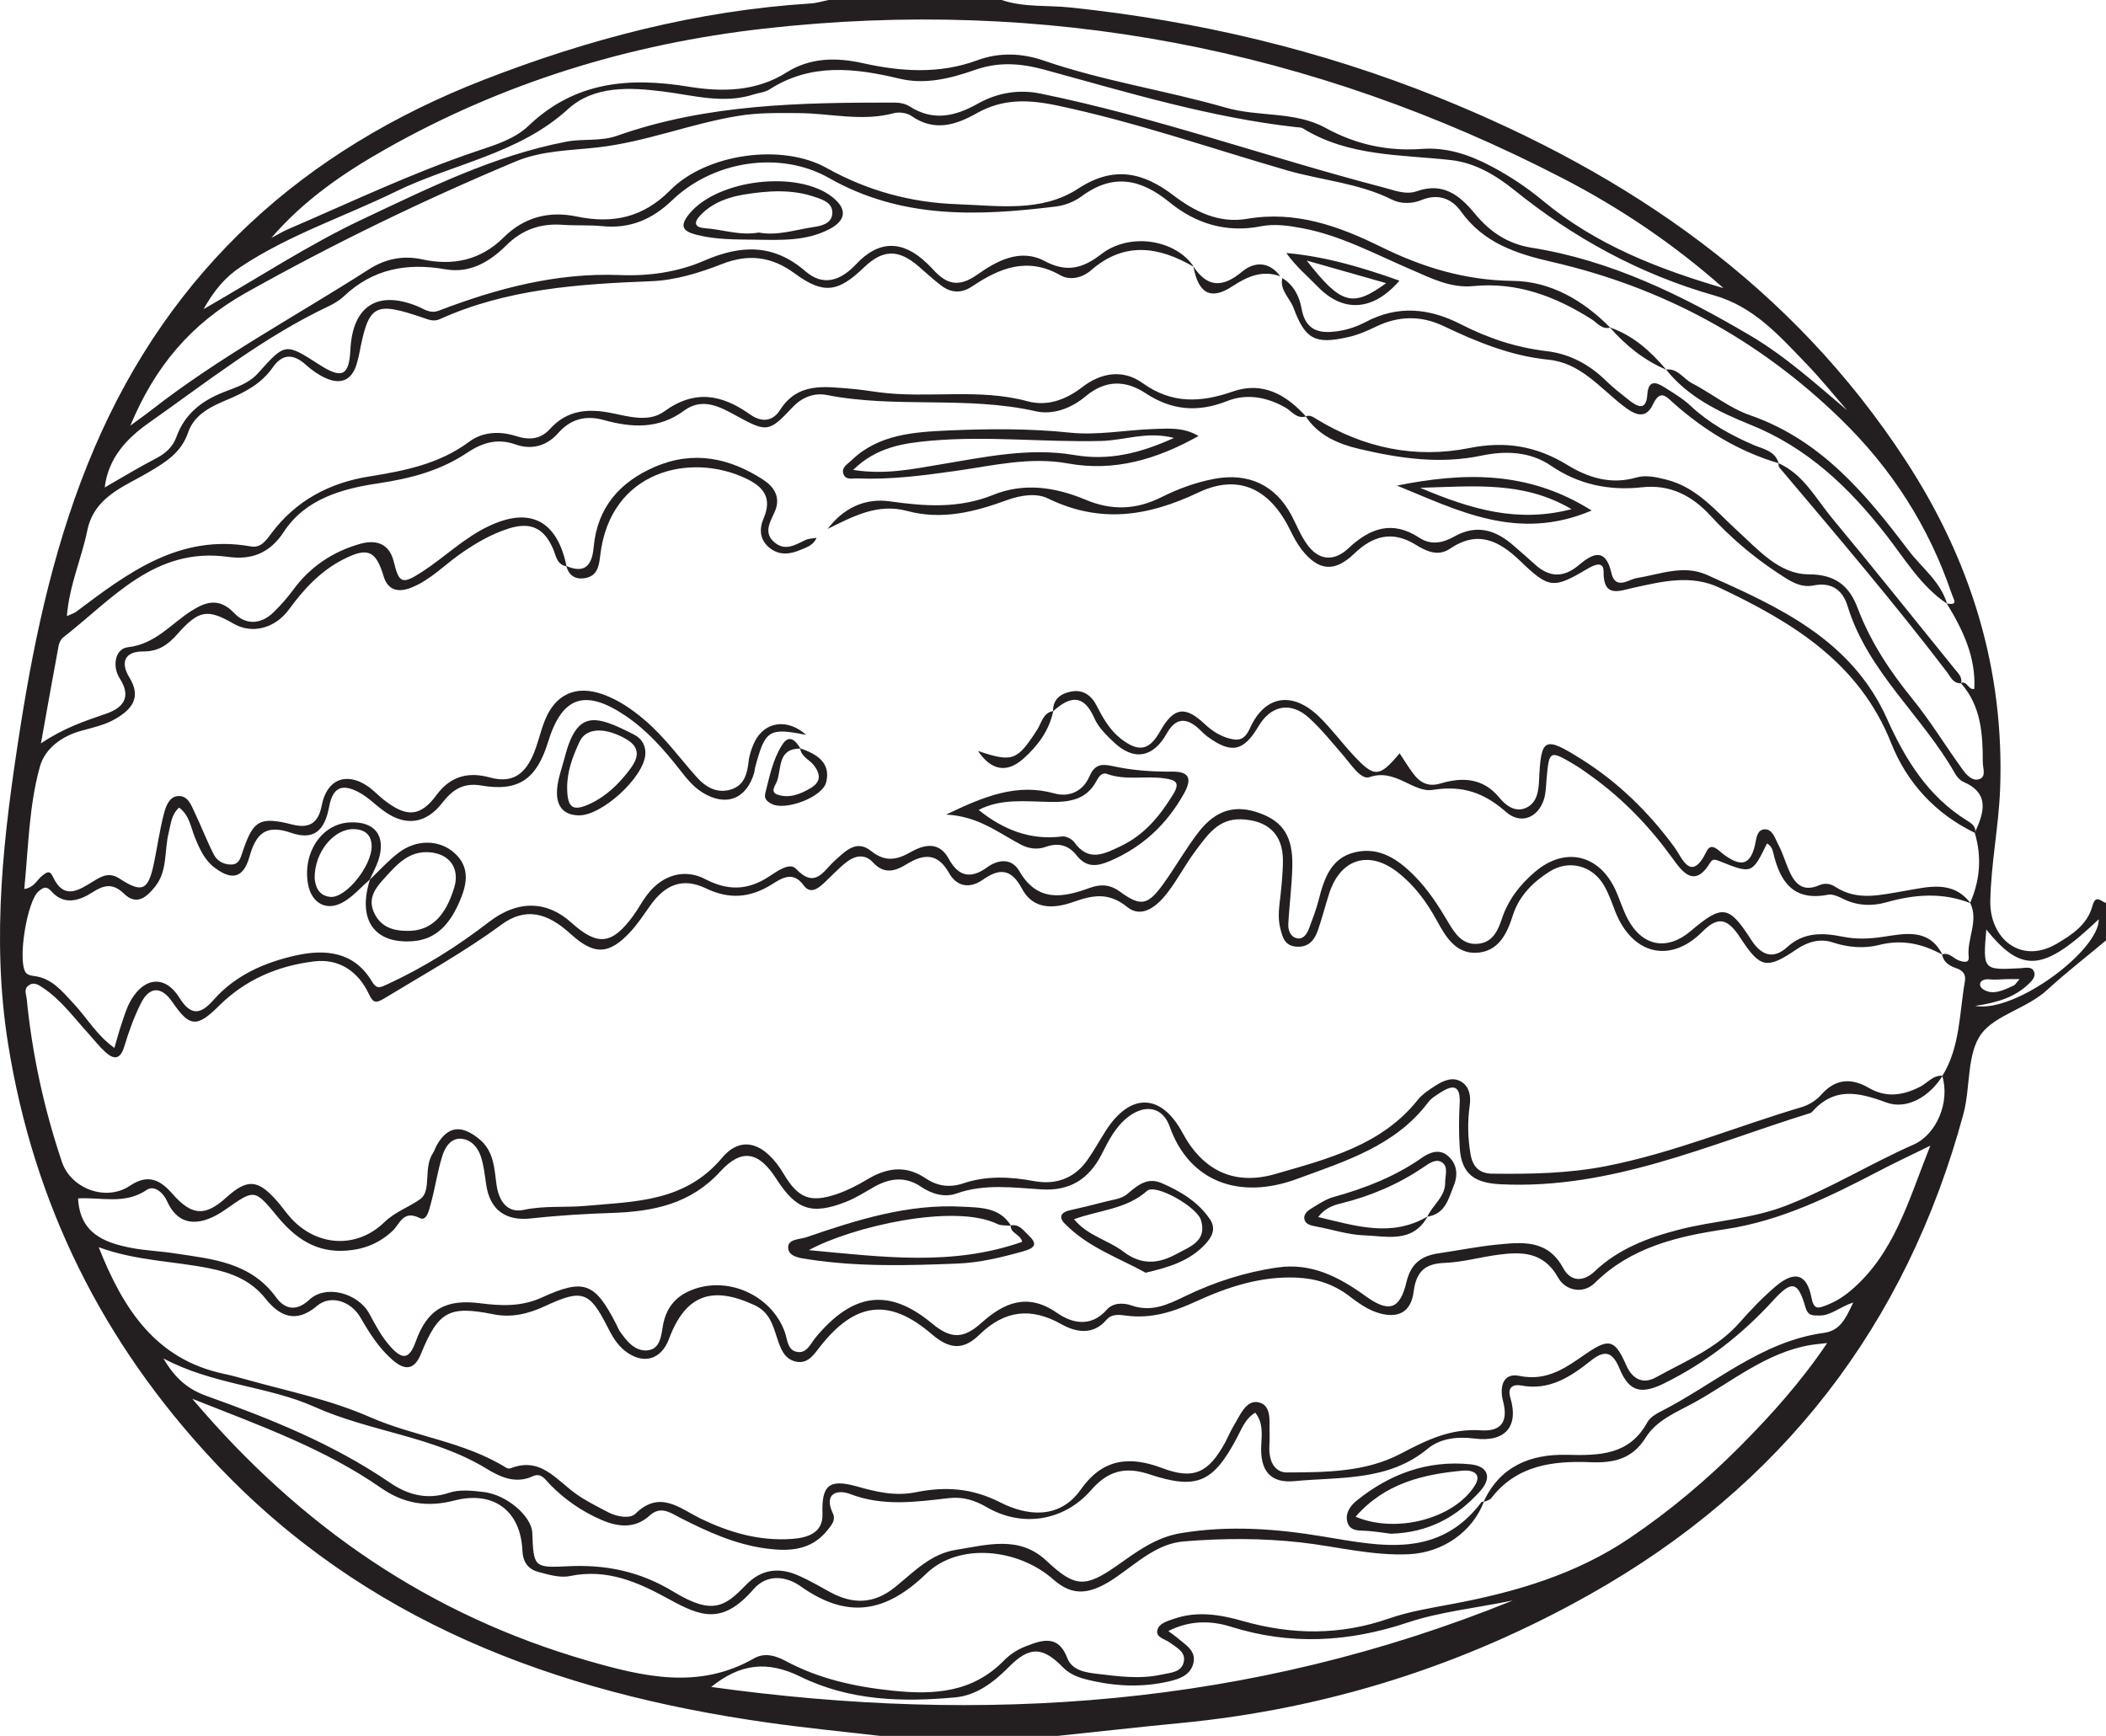 <?xml version="1.0" encoding="UTF-8"?>
<svg xmlns="http://www.w3.org/2000/svg" xmlns:xlink="http://www.w3.org/1999/xlink" width="314.588pt" height="259.327pt" viewBox="0 0 314.588 259.327" version="1.1">
<g id="surface1">
<path style=" stroke:none;fill-rule:evenodd;fill:rgb(13.73%,12.16%,12.549%);fill-opacity:1;" d="M 301.676 146.27 C 300.887 146.27 300.441 146.262 299.992 146.27 C 299.074 146.277 298.141 146.41 297.23 146.309 C 295.738 146.145 295.363 147.207 296.25 147.797 C 297.695 148.77 299.371 147.887 300.848 147.211 C 301.043 147.121 301.148 146.871 301.676 146.27 M 296.707 138.863 C 296.195 144.941 296.195 144.941 301.855 144.641 C 302.531 144.598 303.434 144.371 303.781 145.039 C 304.203 145.879 303.543 146.52 302.914 147.105 C 300.969 148.898 298.582 149.762 295.039 150.277 C 301.09 151.375 313.617 141.918 313.504 137.332 C 305.297 145.152 302.043 145.512 296.707 138.863 M 225.969 239.105 C 220.121 240.289 215.027 240.809 210.289 242.391 C 201.434 245.34 192.781 245.828 183.805 243.004 C 180.996 242.117 177.727 242.016 174.52 243.672 C 175.113 244.121 175.488 244.363 175.824 244.648 C 177.02 245.688 178.746 246.57 178.258 248.5 C 177.801 250.254 176.207 250.832 174.543 251.207 C 170.844 252.043 167.195 251.961 163.496 251.18 C 161.746 250.805 160.074 250.398 158.812 249.121 C 155.793 246.016 153.844 245.867 150.715 249.02 C 148.445 251.32 145.883 253.273 142.707 253.574 C 134.809 254.305 126.957 254.094 119.582 250.488 C 114.59 248.043 110.582 248.535 106.23 252.02 C 146.805 257.648 186.633 255.059 225.969 239.105 M 275.926 61.301 C 273.902 58.977 271.969 56.566 269.836 54.355 C 265.82 50.203 262.039 45.836 256.066 44.133 C 245.008 40.992 235.094 35.582 226.133 28.34 C 223.445 26.184 220.332 24.324 216.797 23.922 C 209.238 23.074 201.465 23.402 194.641 19.191 C 194.371 19.012 193.969 19.039 193.621 18.996 C 180.797 17.562 168.492 13.82 156.117 10.438 C 152.516 9.449 149.195 9.188 145.625 10.449 C 142.016 11.715 138.211 12.676 134.359 11.75 C 127.664 10.152 121.113 9.375 114.906 13.383 C 114.254 13.797 113.359 13.855 112.602 14.102 C 108.066 15.574 103.605 14.238 99.152 13.68 C 94.055 13.035 88.742 12.766 84.855 16.293 C 77.449 23.047 67.645 24.445 59.098 28.625 C 51.426 32.371 43.23 35.059 36.023 39.824 C 33.684 41.355 32.012 43.336 30.402 46.188 C 38.613 41.488 46.016 36.609 53.949 32.852 C 63.832 28.191 73.695 23.258 84.602 21.164 C 87.113 20.68 89.703 21.164 92.199 20.273 C 105.613 15.539 119.582 15.316 133.578 15.324 C 134.359 15.324 135.254 15.484 135.883 15.898 C 139.402 18.164 142.707 17.367 146.039 15.5 C 148.988 13.84 152.215 13.312 155.465 13.988 C 172.809 17.539 189.477 23.531 206.562 27.98 C 208.281 28.422 209.969 29.156 211.648 28.566 C 215.582 27.176 218.074 29.203 220.316 31.922 C 222.531 34.629 225.227 36.434 228.746 37 C 240.641 38.887 251.215 44.094 261.438 50.121 C 266.715 53.242 271.242 57.332 275.926 61.301 M 40.527 35.547 C 41.406 35.09 42.254 34.57 43.152 34.188 C 52.461 30.188 61.617 25.805 71.227 22.578 C 74.031 21.633 76.875 20.773 78.961 18.785 C 85.891 12.164 94.004 11.492 102.93 12.961 C 107.844 13.75 112.906 13.707 117.465 10.836 C 120.992 8.602 124.879 8.547 128.879 9.434 C 134.621 10.711 140.348 11.098 146.023 8.992 C 149.293 7.789 152.672 7.934 155.914 9.051 C 164.809 12.121 174.121 13.496 183.105 16.082 C 188.027 17.504 193.395 16.586 197.996 19.102 C 202.527 21.594 207.289 22.621 212.398 22.246 C 216.121 21.977 219.469 23.109 222.703 24.812 C 225.488 26.27 228.094 28.012 230.504 30.012 C 238.406 36.582 247.734 40.191 257.445 43.043 C 250.121 36.547 242.082 31.102 233.422 26.629 C 195.902 7.223 156.133 -0.473 114.109 4.277 C 94.086 6.543 75.105 12.355 57.504 22.332 C 51.246 25.879 45.348 29.938 40.527 35.547 M 14.746 186.324 C 18.41 195.59 23.266 203.07 33.43 205.238 C 34.562 205.473 35.68 205.781 36.789 206.09 C 43.004 207.836 49.285 209.074 55.32 211.73 C 61.887 214.613 69.355 215.363 75.621 219.273 C 75.789 219.383 76.117 219.426 76.301 219.344 C 80.785 217.586 83.113 221.113 86.086 223.207 C 87.586 224.266 89.262 225.082 90.891 225.941 C 92.199 226.621 94.133 226.914 94.918 226.141 C 98.551 222.562 101.508 225.324 104.578 226.824 C 108.945 228.961 113.457 230.254 118.336 229.902 C 120.625 229.73 122.945 229.008 122.859 226.207 C 122.711 221.945 123.793 220.883 127.957 222.051 C 130.863 222.871 133.691 223.559 136.812 222.93 C 141.145 222.059 145.145 222.262 149.484 224.477 C 153.137 226.336 158.164 227.191 161.445 222.523 C 164.621 218.012 168.562 217.406 173.613 219.324 C 178.363 221.125 180.539 219.973 182.988 215.535 C 183.43 214.719 183.773 213.848 184.254 213.055 C 185.207 211.516 186.102 209.082 188 209.496 C 190.078 209.961 189.562 212.543 189.645 214.367 C 189.695 215.289 189.539 216.234 189.645 217.156 C 189.809 218.68 190.641 219.973 192.219 219.973 C 198.02 219.957 204 219.926 209.18 217.195 C 213.082 215.152 216.676 213.359 221.238 213.684 C 224.316 213.887 225.309 212.305 224.52 209.328 C 223.926 207.055 224.609 205.055 226.945 205.547 C 231.184 206.414 233.969 204.258 237.039 202.156 C 240.379 199.875 241.258 200.156 242.918 203.953 C 243.891 206.156 245.52 206.793 247.363 205.766 C 251.703 203.355 256.418 201.484 259.832 197.605 C 261.516 195.691 263.309 193.824 265.246 192.168 C 268.074 189.777 269.906 190.297 270.586 193.844 C 270.957 195.73 271.609 195.469 272.875 194.973 C 274.191 194.457 275.332 193.75 276.418 192.84 C 282.957 187.312 285.043 179.445 288.344 171.156 C 285.246 172.68 282.957 173.746 280.727 174.918 C 273.418 178.723 266.105 182.363 257.781 183.625 C 250.66 184.691 243.688 186.266 238.219 191.672 C 236.543 193.336 233.871 192.887 232.738 190.852 C 230.57 186.98 227.297 186.98 223.738 187.457 C 221.082 187.812 218.473 188.562 215.836 188.664 C 212.812 188.766 211.543 190.004 211.16 192.996 C 210.762 196.176 208.641 197.098 205.555 196.031 C 203.992 195.477 202.703 194.5 201.41 193.523 C 199.113 191.812 196.578 190.992 193.66 190.867 C 188.262 190.641 183.348 192.277 178.59 194.457 C 175.254 195.992 171.93 197.051 168.203 196.539 C 167.211 196.414 166.078 196.238 165.273 197.18 C 163.262 199.527 160.695 199.023 158.594 197.852 C 153.984 195.242 150.047 195.758 146.328 199.371 C 143.953 201.691 141.918 201.664 139.172 199.309 C 132.793 193.824 127.746 194.559 122.574 201.082 C 121.629 202.262 120.789 203.746 119.004 203.438 C 117.129 203.102 116.586 201.402 116.074 199.871 C 115.422 197.879 114.934 196.008 112.676 194.965 C 106.297 192.008 102.371 193.48 99.926 200.035 C 98.754 203.176 96.031 203.926 93.336 201.797 C 92.113 200.836 91.398 199.512 90.707 198.152 C 88.035 192.922 86.957 192.547 81.418 195.121 C 78.934 196.277 76.418 196.895 73.672 196.34 C 67.09 195.02 65.477 195.902 62.895 202.23 C 61.918 204.641 60.543 204.816 58.652 203.184 C 56.598 201.402 55.199 199.168 53.852 196.84 C 52.461 194.395 49.383 193.371 47.383 195.07 C 44.191 197.793 41.75 196.617 39.672 194.02 C 37.473 191.258 34.629 190.164 31.363 189.492 C 25.938 188.391 20.324 188.375 14.746 186.324 M 221.652 224.355 C 219.934 228.887 215.469 231.957 210.469 232.191 C 204.969 232.445 199.648 231.027 194.25 230.422 C 188.438 229.77 182.609 229.797 176.824 230.277 C 173.02 230.586 170.113 233.227 167.074 235.375 C 162.836 238.41 160.215 238.496 157.316 235.938 C 152.094 231.344 143.246 230.383 138.367 235.09 C 132.234 241.023 126.5 241.887 119.574 236.965 C 117.402 235.434 114.574 235.121 112.578 237.398 C 107.969 242.719 104.773 241.57 99.98 238.93 C 95.309 236.355 90.688 234.301 85.117 235.453 C 83.617 235.758 81.875 235.23 80.32 234.805 C 78.879 234.398 78.113 233.332 78.039 231.688 C 77.785 225.684 73.723 222.645 67.832 224.176 C 63.855 225.207 60.328 224.656 56.941 222.301 C 48.527 216.449 38.961 213.016 28.723 208.969 C 45.008 228.203 64.254 241.277 87.723 248.078 C 96.105 250.496 104.359 252.469 112.621 247.758 C 114.199 246.844 115.867 247.344 117.301 248.109 C 122.285 250.789 127.605 251.973 133.211 252.562 C 139.492 253.242 145.258 252.883 149.984 248.055 C 150.848 247.164 151.996 246.422 153.16 245.973 C 155.586 245.023 158.066 244.109 159.426 247.691 C 160.125 249.543 162.156 249.852 163.797 250.047 C 167.016 250.43 170.27 250.895 173.527 250.168 C 174.895 249.863 176.516 249.863 176.84 248.215 C 177.125 246.766 175.715 246.105 174.691 245.355 C 173.973 244.84 172.621 244.621 172.883 243.531 C 173.125 242.496 174.406 242.172 175.375 241.836 C 178.828 240.629 182.348 241.219 185.66 242.172 C 193.027 244.27 200.219 244.32 207.492 241.789 C 210.656 240.688 213.996 240.191 217.293 239.555 C 226.555 237.797 235.531 235.133 243.449 229.77 C 249.438 225.719 254.969 221.074 260.07 215.934 C 264.66 211.289 269.047 206.418 272.938 200.641 C 271.805 200.781 271.113 200.824 270.438 200.938 C 263.809 202.07 258.746 206.402 253.102 209.52 C 250.453 210.977 247.473 212.121 245.828 214.773 C 243.801 218.016 240.98 218.59 237.488 218.441 C 231.922 218.223 226.547 218.898 222.766 223.809 C 222.531 224.121 221.992 224.211 221.602 224.395 C 224.039 219.039 228.641 217.219 234.016 217.34 C 238.848 217.457 243.344 217.441 246.066 212.496 C 246.422 211.836 247.215 211.305 247.922 210.945 C 256.035 206.859 263 200.406 272.457 199.121 C 274.949 198.777 275.727 196.879 276.84 194.582 C 274.707 195.285 273.484 196.57 271.75 196.527 C 270.82 196.523 270.086 196.633 269.695 195.301 C 268.574 191.426 267.691 191.195 264.883 194.266 C 260.199 199.395 254.863 203.551 248.637 206.641 C 245.25 208.316 243.387 208.008 241.949 204.52 C 240.883 201.922 239.727 201.621 237.652 203.266 C 234.602 205.688 231.457 207.785 227.207 206.98 C 226.23 206.793 225.09 207.086 225.609 208.805 C 226.906 213.105 224.836 215.508 220.25 214.906 C 217.676 214.574 215.109 214.898 213.285 216.414 C 207.371 221.32 200.211 220.617 193.375 221.27 C 189.727 221.625 188.188 219.68 188.406 215.832 C 188.496 214.137 188.676 212.512 187.504 211.039 C 185.965 211.988 185.477 213.48 184.781 214.773 C 181.238 221.473 178.812 222.621 171.617 220.227 C 168.016 219.043 165.469 219.77 162.992 222.605 C 158.961 227.242 152.672 228.258 147.352 225.137 C 145.512 224.07 143.734 223.582 141.75 223.809 C 136.805 224.371 131.926 225.086 127.004 223.199 C 125.137 222.492 122.988 223.02 124.406 226.082 C 124.879 227.07 124.234 227.809 123.633 228.566 C 121.203 231.629 117.938 231.801 114.449 231.336 C 109.781 230.719 105.605 228.793 101.457 226.672 C 100.121 225.984 98.688 224.91 97.027 226.426 C 94.867 228.395 92.359 228.145 89.867 227.07 C 86.934 225.812 84.391 224.047 82.16 221.773 C 81.465 221.074 80.875 219.941 79.57 220.551 C 76.988 221.75 74.609 220.602 72.629 219.383 C 64.695 214.555 55.32 213.918 46.938 210.156 C 40.02 207.059 31.891 206.914 24.414 202.941 C 26.199 206.004 28.129 207.574 30.914 208.566 C 40.414 211.965 49.773 215.715 58.18 221.457 C 60.852 223.289 63.719 224.129 67.082 223.012 C 68.645 222.48 70.543 222.695 72.262 222.898 C 75.727 223.305 79.422 226.539 79.512 229 C 79.707 234.039 79.715 234.25 84.727 233.992 C 90.461 233.691 95.602 234.742 100.625 237.805 C 106.469 241.348 108.301 240.004 111.445 236.762 C 113.789 234.352 116.488 234.105 119.406 235.434 C 120.984 236.137 122.492 237.031 124.023 237.863 C 127.406 239.695 130.547 239.656 133.691 237.113 C 136.461 234.883 138.996 232.137 142.773 231.539 C 147.441 230.812 152.223 229.316 156.328 233.18 C 160.559 237.137 162.078 237.238 166.836 233.902 C 169.762 231.84 172.582 229.691 176.32 229.055 C 183.539 227.84 190.691 228.375 197.809 229.57 C 206.395 231.008 214.949 232.844 221.309 224.391 C 221.355 224.332 221.531 224.363 221.652 224.355 M 240.52 48.941 C 239.281 49.262 238.602 48.242 237.773 47.711 C 232.348 44.273 226.602 42.09 220.031 42.742 C 216.648 43.066 213.715 41.531 210.742 40.25 C 205.434 37.977 200.348 35.199 194.566 34.098 C 192.457 33.699 190.355 33.406 188.352 33.805 C 183.145 34.832 178.586 33.391 174.68 30.203 C 170.355 26.684 166.227 25.871 161.535 29.348 C 160.469 30.141 159.027 30.695 157.688 30.855 C 146.09 32.281 134.668 32.746 123.875 26.613 C 116.461 22.402 106.492 24.062 100.391 29.93 C 97.418 32.781 94.125 34.188 90.012 33.789 C 88.043 33.594 86.055 33.723 84.074 33.586 C 80.75 33.344 77.996 34.285 75.578 36.703 C 73.133 39.125 70.168 40.875 66.527 40.23 C 60.809 39.23 55.699 40.148 51.367 44.266 C 50.703 44.887 49.871 45.383 49.039 45.773 C 39.32 50.375 30.938 57.047 22.223 63.18 C 18.938 65.492 16.18 68.402 15.641 72.824 C 18.305 71.301 20.773 69.789 23.332 68.465 C 24.762 67.723 25.824 66.746 26.352 65.273 C 27.59 61.836 30.141 59.867 33.422 58.578 C 35.23 57.867 37.152 57.309 38.539 55.758 C 42.613 51.199 42.629 51.215 47.676 54.465 C 51.098 56.664 52.152 56.16 52.344 52.215 C 52.672 45.715 56.395 43.32 62.348 45.75 C 63.359 46.164 64.223 46.922 65.582 46.398 C 74.258 43.082 83.129 40.727 92.555 41.09 C 96.871 41.27 101.199 40.672 105.148 38.961 C 110.598 36.582 115.504 36.363 120.301 40.516 C 122.93 42.797 125.52 42 127.906 39.449 C 131.305 35.816 134.891 35.891 138.449 39.32 C 138.781 39.641 139.117 39.965 139.426 40.312 C 141.422 42.473 143.207 42.996 146.008 41.012 C 148.852 39.008 152.371 37.039 156.055 39.004 C 159.309 40.727 161.68 40.148 164.516 37.961 C 168.824 34.637 175.676 35.832 178.324 39.863 C 173.109 36.82 167.969 36.027 162.984 40.371 C 161.633 41.543 159.824 41.926 158.398 41.121 C 153.496 38.328 149.297 40.035 145.195 42.797 C 143.656 43.836 142.113 43.781 140.68 42.719 C 139.469 41.812 138.367 40.789 137.227 39.801 C 134.207 37.188 131.883 37.234 129.031 39.973 C 125.203 43.668 123.004 44.016 118.695 40.836 C 115.242 38.289 111.77 37.918 107.918 39.418 C 104.449 40.77 100.895 41.879 97.172 42.016 C 86.395 42.434 75.699 43.156 65.688 47.684 C 64.844 48.062 64.082 47.785 63.336 47.516 C 55.871 44.973 55.082 45.414 53.641 52.957 C 53.586 53.297 53.469 53.633 53.387 53.965 C 52.754 56.68 51.074 57.602 48.59 56.461 C 47.555 55.988 46.57 55.289 45.707 54.512 C 43.875 52.855 42.211 52.777 40.746 54.887 C 39.074 57.281 36.688 58.555 34.074 59.66 C 31.621 60.688 29.059 61.836 28.094 64.613 C 27.07 67.629 24.762 69.035 22.18 70.559 C 18.516 72.727 14.07 74.191 13.027 79.309 C 12.168 83.48 10.352 87.449 9.988 92.043 C 10.719 91.707 11.07 91.617 11.348 91.414 C 19.094 85.59 26.809 79.723 37.473 81.633 C 38.977 81.898 39.742 80.734 40.52 79.703 C 44.184 74.789 49.188 72.141 55.148 71.18 C 60.434 70.336 65.625 69.312 70.07 66.004 C 72.172 64.441 74.75 64.402 77.102 65.152 C 79.152 65.809 80.801 65.582 82.16 64.074 C 84.758 61.207 87.91 61.004 91.422 61.723 C 94.031 62.258 96.961 63.105 99.227 61.461 C 103.754 58.152 107.844 58.93 112 61.887 C 113.727 63.113 115.395 63.023 116.52 61.25 C 119.184 57.062 123.215 57.77 127.152 58.082 C 128.527 58.195 129.906 58.414 131.281 58.602 C 138.645 59.57 146.145 57.957 153.488 59.945 C 156.41 60.742 159.188 59.742 161.641 57.852 C 164.484 55.645 167.773 55.133 170.672 57.227 C 175.047 60.363 179.359 60.156 184.133 58.496 C 188.57 56.934 192.113 58.938 195.078 62.215 C 193.684 62.629 192.961 61.422 192.016 60.891 C 189.215 59.297 186.207 58.766 183.309 59.914 C 178.934 61.641 175.039 61.324 171.113 58.738 C 168.133 56.777 165.129 56.727 162.168 59.203 C 160.074 60.965 157.348 62.031 154.707 61.438 C 144.41 59.105 133.82 61.039 123.516 59.012 C 121.699 58.652 119.875 59.285 118.457 60.777 C 114.832 64.605 114.605 64.637 109.938 62.082 C 107.43 60.695 104.863 59.367 102.184 61.348 C 98.422 64.133 94.371 63.906 90.242 62.762 C 87.43 61.977 85.199 62.629 83.355 64.727 C 81.582 66.73 79.262 67.211 77.004 66.395 C 74.227 65.414 71.961 66.188 69.793 67.629 C 65.754 70.336 61.273 71.496 56.492 72.207 C 51.051 73.02 45.602 74.543 42.383 79.473 C 40.258 82.711 37.504 83.664 34.082 83.195 C 23.129 81.656 16.805 89.492 9.441 95.227 C 9.105 95.496 8.855 95.992 8.766 96.422 C 7.895 101.066 7.078 105.715 6.117 111.055 C 9.516 108.762 12.66 107.715 15.809 106.637 C 18.27 105.793 19.754 104.258 17.883 101.344 C 16.738 99.57 17.164 96.914 19.109 96.691 C 23.215 96.223 25.504 93.23 28.551 91.285 C 30.781 89.859 32.762 89.25 35.012 91.617 C 36.73 93.418 39.027 93.297 40.891 91.438 C 41.977 90.387 42.977 89.238 43.859 88.035 C 46.375 84.637 49.707 82.426 53.715 81.27 C 56.168 80.555 58.156 81.176 58.824 83.922 C 59.613 87.152 60.059 87.363 63.043 85.434 C 66.445 83.227 69.363 80.305 73.078 78.57 C 79.219 75.676 83.234 77.793 84.629 84.602 C 83.172 84.367 83.039 82.984 82.625 82.012 C 81.289 78.918 79.301 77.898 75.961 78.969 C 73.363 79.797 71.113 81.117 68.914 82.641 C 66.43 84.352 64.344 86.617 61.477 87.773 C 59.562 88.547 57.957 88.246 57.316 86.121 C 56.141 82.246 54.953 81.695 51.297 83.559 C 47.898 85.289 45.414 87.969 43.188 91.016 C 41.023 93.977 37.57 94.719 34.922 93.191 C 30.988 90.918 29.707 91.109 26.473 94.754 C 25.098 96.309 23.656 97.344 21.422 97.32 C 18.527 97.305 17.977 99.031 19.34 101.227 C 21.219 104.301 19.551 106.066 17.195 107.418 C 15.723 108.285 13.953 108.676 12.293 109.133 C 9.262 109.93 6.711 111.789 5.945 114.578 C 4.32 120.473 4.242 126.617 3.625 132.812 C 5.156 132.578 5.516 131.418 6.324 130.812 C 6.91 130.352 7.422 129.922 7.887 130.953 C 9.578 134.605 11.852 132.934 14.051 131.59 C 15.289 130.832 16.375 130.285 17.883 131.27 C 21.238 133.461 22.148 133.016 22.988 128.984 C 23.516 126.496 23.844 123.973 24.504 121.512 C 24.77 120.473 25.27 119.043 26.539 118.93 C 28.062 118.793 28.559 120.273 29.09 121.398 C 30.09 123.484 30.906 125.66 31.965 127.707 C 32.453 128.641 33.48 129.203 34.602 129.152 C 35.762 129.105 35.949 128.094 36.258 127.199 C 37.824 122.547 38.793 121.945 43.645 123.176 C 46.359 123.871 47.582 122.809 48.062 120.316 C 48.797 116.5 51.637 115.266 54.863 117.41 C 55.816 118.051 56.598 118.949 57.535 119.641 C 60.754 122.102 62.797 122.043 65.207 118.766 C 67.367 115.828 70.121 115.305 73.191 116.152 C 76.711 117.121 78.496 115.461 79.703 112.621 C 80.375 111.02 80.727 109.293 81.363 107.691 C 82.926 103.711 86.031 102.289 90.051 103.73 C 92.359 104.555 94.363 105.922 96.238 107.52 C 99.207 110.02 101.441 113.145 103.992 116.008 C 105.402 117.609 107.102 118.602 109.23 117.93 C 111.145 117.324 111.617 115.633 111.82 113.793 C 111.934 112.766 112.285 111.73 112.73 110.809 C 114.262 107.73 117.684 107.316 120.422 109.789 C 114.84 108.676 114.289 109.035 112.789 114.703 C 112.73 114.93 112.73 115.176 112.676 115.387 C 111.527 119.395 108.438 120.578 104.918 118.387 C 103.512 117.508 102.516 116.234 101.508 114.949 C 99.137 111.918 96.586 109.035 93.363 106.883 C 87.363 102.867 83.953 104.062 81.875 110.828 C 80.156 116.406 77.484 118.301 71.887 117.352 C 69.102 116.871 67.531 118.059 66.008 120.008 C 63.629 123.039 60.629 123.465 57.504 121.27 C 56.168 120.348 55.027 119.109 53.609 118.363 C 51.012 116.977 49.699 117.699 49.168 120.512 C 48.484 124.16 46.848 125.578 43.449 124.406 C 39.562 123.059 38.199 124.699 37.25 128.031 C 36.371 131.117 34.711 131.582 32.16 129.699 C 30.586 128.559 29.84 126.875 29.121 125.121 C 28.496 123.582 28.289 121.773 26.758 120.652 C 25.578 121.695 25.539 123.07 25.195 124.418 C 24.52 127.094 25.059 130.082 23.184 132.434 C 21.93 134.02 20.43 135.336 18.555 133.539 C 16.855 131.898 15.574 132.16 13.711 133.367 C 11.891 134.531 9.586 135.301 7.707 133.188 C 6.941 132.312 6.5 132.543 5.758 133.164 C 4.055 134.578 2.559 143.613 3.871 145.332 C 4.098 145.625 4.633 145.762 5.051 145.805 C 7.73 146.113 9.246 148.059 10.926 149.844 C 12.945 152 14.445 154.668 17.09 156.551 C 17.488 155.18 17.777 154.082 18.141 153.012 C 18.555 151.805 18.906 150.543 19.535 149.469 C 21.578 145.918 24.707 145.672 26.809 149.07 C 28.527 151.84 30 151.531 31.867 149.422 C 35.148 145.672 39.547 143.77 44.223 142.73 C 48.598 141.766 52.898 142.156 55.547 146.609 C 56.297 147.883 56.844 147.508 57.953 147.004 C 63.336 144.512 68.27 141.414 72.98 137.781 C 77.469 134.301 81.816 134.645 85.344 137.832 C 89.281 141.379 91.422 141.145 94.605 136.789 C 95.355 135.754 95.945 134.605 96.727 133.594 C 98.941 130.734 102.223 129.699 105.371 131.344 C 108.723 133.098 111.699 133.023 114.84 130.969 C 116.047 130.195 117.93 128.762 118.906 129.797 C 121.805 132.863 122.996 130.082 124.664 128.609 C 126.23 127.199 127.906 125.367 130.082 127.102 C 132.211 128.812 133.902 128.508 136.055 127.289 C 138.039 126.16 140.289 125.641 141.738 128.324 C 143.156 130.922 144.973 131.363 147.418 129.598 C 149.137 128.348 151.121 128.164 152.273 130.145 C 154.961 134.801 158.75 134.125 162.746 132.656 C 164.426 132.047 165.82 132.125 167.293 133.203 C 170.387 135.453 171.434 135.289 173.754 132.078 C 175.586 129.547 177.125 126.781 179.039 124.309 C 181.664 120.934 184.594 120.152 188.23 121.5 C 191.691 122.773 193.141 125.031 193.043 129.414 C 192.984 132.312 192.586 135.199 192.441 138.086 C 192.398 139.035 192.812 140.07 193.883 140.191 C 194.762 140.289 195.266 139.445 195.559 138.652 C 196.082 137.25 196.629 135.844 196.992 134.391 C 197.797 131.254 198.812 128.184 202.363 127.332 C 206.027 126.445 208.836 128.363 211.297 130.863 C 213.359 132.941 214.914 135.379 216.398 137.887 C 217.336 139.465 218.465 141.164 220.656 141.004 C 222.871 140.867 223.719 139.148 224.324 137.324 C 225.262 134.465 227.004 132.199 229.25 130.285 C 233.742 126.418 238.914 127.617 241.363 133.055 C 241.973 134.426 242.414 135.883 243.102 137.211 C 245.281 141.379 248.988 142.098 252.543 139.102 C 257.273 135.09 258.25 135.199 261.582 140.395 C 263.09 142.73 264.875 143.402 266.992 141.469 C 269.469 139.215 272.336 139.348 275.188 139.922 C 277.297 140.348 279.242 140.273 281.352 139.945 C 284.602 139.457 288.172 138.66 290.152 142.621 C 287.156 140.988 284.164 140.289 280.629 141.184 C 278.492 141.73 276.066 141.551 273.762 140.789 C 271.945 140.168 270.055 140.68 268.449 141.77 C 263.922 144.852 262.949 144.672 260 140.152 C 258.078 137.188 256.66 136.805 254.266 139.215 C 249.613 143.906 243.824 142.781 241.219 136.012 C 240.723 134.711 240.254 133.371 239.555 132.199 C 237.812 129.285 234.336 128.379 231.445 130.223 C 228.957 131.793 226.879 133.887 225.969 136.789 C 225.078 139.621 223.762 142.195 220.512 142.34 C 217.434 142.465 215.941 139.918 214.637 137.543 C 213.121 134.75 211.258 132.227 208.75 130.285 C 204.449 126.953 200.227 128.305 198.551 133.473 C 197.953 135.336 197.473 137.25 196.824 139.09 C 196.332 140.465 195.461 141.512 193.77 141.43 C 191.926 141.355 191.586 140.078 191.234 138.633 C 190.957 137.477 190.98 136.371 191.113 135.191 C 191.371 132.996 191.625 130.793 191.641 128.594 C 191.656 124.59 189.344 122.516 185.344 122.398 C 181.996 122.32 180.41 124.699 178.746 126.891 C 177.133 129 175.918 131.418 174.273 133.52 C 172.809 135.391 170.535 137.273 168.359 135.484 C 165.566 133.227 163.164 133.746 160.32 134.75 C 157.406 135.777 154.316 135.922 152.656 132.754 C 151.043 129.738 149.297 129.691 146.824 131.418 C 144.82 132.82 142.906 132.453 141.762 130.418 C 140.043 127.359 137.945 127.555 135.418 129.113 C 133.699 130.172 132.062 130.645 130.426 128.859 C 129.164 127.484 127.664 127.816 126.367 128.855 C 125.188 129.789 124.16 130.922 123.051 131.949 C 122.148 132.797 121.008 133.578 120.078 132.297 C 118.453 130.059 116.84 131.164 115.281 132.125 C 112.074 134.129 108.953 134.41 105.434 132.707 C 101.988 131.059 99.348 132.121 97.074 135.363 C 96.137 136.691 95.234 138.066 94.133 139.246 C 90.934 142.676 88.727 142.703 85.223 139.508 C 81.727 136.324 78.484 135.492 74.871 138.156 C 69.355 142.223 63.402 145.504 57.582 149.047 C 56.168 149.914 55.766 149.918 55.082 148.457 C 53.477 145.07 50.602 143.188 46.953 143.621 C 41.57 144.266 36.672 146.32 32.723 150.254 C 29.398 153.559 28.316 153.445 25.758 149.707 C 24.145 147.344 22.367 147.312 21.082 149.82 C 20.039 151.871 19.25 154.082 18.582 156.289 C 17.977 158.332 17.008 158.363 15.656 157.094 C 14.809 156.32 14.102 155.395 13.32 154.531 C 11.113 152.141 9.215 149.438 6.461 147.602 C 5.816 147.172 5.082 146.594 4.234 147.246 C 3.543 147.781 3.91 148.484 3.984 149.176 C 4.805 157.508 6.574 165.641 9.246 173.574 C 10.598 177.582 15.82 179.551 19.406 177.145 C 22.133 175.301 23.965 176.301 25.727 178.316 C 28.609 181.605 30.605 181.793 33.766 178.93 C 36.902 176.102 38.48 176.164 41.266 179.301 C 42.047 180.156 42.691 181.141 43.473 181.996 C 47.371 186.246 53.293 186.582 57.414 182.59 C 59.051 181 61.16 180.32 62.805 179.113 C 64.492 177.875 63.227 174.449 64.645 172.312 C 64.898 171.922 65.031 171.457 65.258 171.055 C 66.895 168.215 68.914 168.008 71.512 170.105 C 73.82 171.945 73.82 174.551 74.172 177.02 C 74.527 179.496 75.84 181.258 78.211 180.75 C 81.352 180.082 84.465 180.434 87.578 180.141 C 94.926 179.473 102.312 179.57 107.863 172.969 C 110.809 169.453 114.34 170.797 117.066 175.375 C 119.25 179.031 121.035 179.75 125.09 178.355 C 126.605 177.828 128.07 177.082 129.449 176.254 C 132.363 174.496 135.199 173.973 138.238 176.012 C 139.914 177.145 141.762 177.5 143.867 176.793 C 147.336 175.617 150.895 175.781 154.504 176.453 C 157.715 177.039 160.5 176.055 162.438 173.289 C 163.441 171.871 164.27 170.332 165.215 168.867 C 168.875 163.195 173.469 163.344 176.637 169.23 C 179.652 174.852 184.336 177.184 190.559 175.375 C 198.297 173.117 206.312 171.156 211.754 164.344 C 212.461 163.457 213.488 162.789 214.457 162.168 C 215.664 161.395 217.082 160.801 218.375 161.656 C 219.516 162.406 219.73 163.805 219.543 165.117 C 219.199 167.574 219.246 169.988 219.664 172.422 C 219.973 174.234 220.91 175.324 222.922 175.34 C 228.625 175.41 234.309 175.309 239.945 174.203 C 249.973 172.238 259.402 168.281 269.156 165.387 C 270.227 165.07 271.316 164.371 272.051 163.539 C 274.215 161.094 276.59 161.02 279.211 162.551 C 281.801 164.039 284.262 163.645 286.812 162.359 C 287.918 161.789 288.742 160.602 290.184 160.703 C 288.227 163.871 284.797 165.828 281.77 164.703 C 277.41 163.09 273.949 162.414 270.625 166.16 C 270.559 166.246 270.422 166.273 270.316 166.316 C 255.211 171.004 240.59 177.727 224.176 176.922 C 220.289 176.738 218.312 175.426 218.051 171.48 C 217.906 169.266 217.922 167.043 218.043 164.84 C 218.164 162.371 217.277 161.867 215.258 163.164 C 214.582 163.602 213.812 164.039 213.352 164.66 C 208.422 171.211 200.953 173.461 193.793 176.105 C 185.098 179.332 177.637 176.508 174.73 168.32 C 173.688 165.363 171.098 164.922 168.582 166.812 C 166.656 168.262 165.605 170.375 164.566 172.434 C 162.672 176.129 159.832 177.949 155.598 177.688 C 151.344 177.434 147.102 176.797 142.863 178.305 C 141.105 178.93 139.199 178.387 137.562 177.281 C 135.281 175.727 132.973 175.984 130.684 177.254 C 129.254 178.047 127.883 178.957 126.379 179.543 C 121.238 181.555 118.957 180.758 115.957 176.102 C 113.359 172.051 110.824 171.492 107.59 175.016 C 103.168 179.863 97.629 180.984 91.535 181.199 C 87.469 181.336 83.391 181.574 79.352 182.023 C 75.551 182.445 73.176 180.785 72.621 176.945 C 72.418 175.57 72.273 174.164 71.855 172.852 C 71.426 171.457 70.398 170.266 68.965 170.129 C 67.352 169.957 66.453 171.406 66.062 172.727 C 65.34 175.031 65.004 177.453 64.363 179.789 C 64.109 180.695 63.766 182.52 62.684 181.961 C 60.223 180.727 59.734 182.836 58.676 183.852 C 56.719 185.688 54.512 186.617 51.824 186.828 C 47.246 187.203 44.117 185.004 41.383 181.676 C 37.984 177.547 37.984 177.688 33.684 180.695 C 30.434 182.973 26.871 183.703 24.949 179.438 C 24.422 178.254 23.086 176.973 21.906 177.77 C 18.621 180.008 15.004 178.812 11.664 179.039 C 11.926 184.207 15.516 185.637 19.574 186.418 C 21.73 186.844 23.957 186.906 26.125 187.25 C 31.738 188.098 37.445 188.57 41.25 193.824 C 42.352 195.332 44.039 196.195 46.211 194.168 C 48.719 191.836 53.504 193.207 55.164 196.246 C 56.102 197.996 57.004 199.715 58.359 201.215 C 60.16 203.215 61.16 203.031 62.098 200.422 C 63.855 195.512 66.668 194.051 71.734 194.699 C 74.828 195.094 77.891 195.242 80.953 193.832 C 87.293 190.941 88.879 191.625 92.098 197.914 C 92.254 198.223 92.367 198.566 92.562 198.844 C 93.574 200.309 94.797 201.871 96.645 201.742 C 98.688 201.605 98.777 199.391 99.039 197.945 C 99.512 195.5 100.766 193.871 102.883 192.906 C 108.406 190.387 115.281 193.391 117.262 199.086 C 117.629 200.145 117.629 201.629 118.949 201.938 C 120.488 202.312 121.062 200.742 121.824 199.828 C 127.312 193.207 132.699 192.301 139.207 197.703 C 142.129 200.145 143.996 199.961 146.602 197.629 C 149.918 194.656 153.445 193.051 157.867 196.121 C 160.125 197.695 162.969 198.363 165.363 195.625 C 166.258 194.598 167.84 194.613 169.004 195.02 C 171.984 196.074 174.438 194.898 176.965 193.676 C 181.371 191.535 185.988 190.043 190.836 189.352 C 195.918 188.621 200.016 190.762 204.023 193.656 C 207.543 196.195 209.141 195.562 210.109 191.473 C 210.762 188.73 212.375 187.598 214.914 187.234 C 217.766 186.816 220.617 186.242 223.484 185.949 C 227.305 185.582 231.164 185.078 233.52 189.469 C 234.539 191.371 236.395 191.633 238.188 189.949 C 241.73 186.578 246.156 184.895 250.797 183.703 C 256.051 182.348 261.559 182.133 266.691 180.156 C 273.312 177.613 279.355 173.859 285.824 171.004 C 289.281 169.492 291.309 164.629 290.133 160.746 C 292.809 156.418 292.668 151.414 293.504 146.652 C 293.688 145.617 293.289 144.996 292.188 144.629 C 291.258 144.32 290.297 143.777 290.109 142.578 C 291.176 142.234 291.773 143.172 292.602 143.484 C 293.32 143.742 294.184 143.922 294.078 142.938 C 293.785 140.223 295.617 137.586 294.297 134.871 C 295.789 131.469 296.047 127.996 294.988 124.418 C 296.332 121.449 297.336 118.555 293.254 116.789 C 292.766 116.57 292.309 116.055 292.039 115.566 C 287.156 106.922 279 100.391 275.977 90.523 C 275.277 88.223 273.656 86.91 270.918 87.461 C 268.824 87.887 267.141 86.641 265.492 85.555 C 261.797 83.113 258.453 80.254 255.457 76.988 C 252.711 74.016 249.445 72.336 245.266 72.797 C 240.379 73.34 235.824 72.391 231.703 69.59 C 228.496 67.391 224.781 67.332 221.285 68.07 C 215.062 69.371 209.043 68.477 203.07 67.074 C 200 66.352 196.93 65.102 195.047 62.195 C 195.664 61.965 196.121 62.277 196.633 62.594 C 203.723 66.926 211.426 68.555 219.535 66.926 C 224.887 65.859 229.527 66.641 234.113 69.453 C 237.219 71.355 240.613 72.441 244.418 71.34 C 245.844 70.926 247.363 71.262 248.875 71.645 C 253.453 72.777 256.238 76.277 259.473 79.242 C 262.633 82.102 265.762 85.801 270.176 85.801 C 274.297 85.801 276.285 87.66 277.484 90.828 C 279.406 95.887 282.297 100.262 285.695 104.438 C 288.383 107.754 290.621 111.445 293.141 114.926 C 293.727 115.738 294.605 116.754 295.672 116.398 C 296.723 116.031 296.195 114.762 296.184 113.914 C 296.184 109.668 295.949 105.457 292.895 102.039 C 293.863 101.645 294.027 103.148 294.918 102.91 C 295.16 98.121 293.191 94.07 290.801 90.152 C 292.555 90.477 291.852 89.621 291.551 88.742 C 288.129 78.664 282.609 70.031 274.926 62.566 C 262.676 50.668 248.328 42.914 231.809 39.125 C 226.457 37.895 221.594 36.289 218.215 31.562 C 216.863 29.684 214.84 28.863 212.355 29.879 C 210.957 30.449 209.305 30.508 207.918 29.816 C 202.973 27.344 197.465 26.953 192.27 25.457 C 180.84 22.148 169.598 18.223 157.918 15.762 C 153.582 14.848 149.773 14.73 145.91 16.914 C 142.75 18.695 139.566 19.703 136.152 17.328 C 135.477 16.844 134.285 16.699 133.473 16.918 C 128.723 18.191 124.008 16.918 119.273 16.895 C 116.266 16.879 113.277 16.812 110.246 17.32 C 103.168 18.469 96.457 21.215 89.281 22.02 C 85.176 22.492 80.988 22.465 77.012 24.129 C 63.219 29.906 49.824 36.402 36.746 43.734 C 28.422 48.414 23.129 54.82 19.469 63.586 C 20.699 62.672 21.695 61.98 22.66 61.227 C 32.844 53.273 44.234 47.207 55.07 40.258 C 57.445 38.734 60.086 38.098 63.035 38.742 C 67.602 39.734 71.758 38.922 75.238 35.469 C 78.258 32.461 81.988 31.473 86.152 32.348 C 91.504 33.449 96.039 32.543 100.129 28.406 C 105.516 22.957 116.797 21.359 123.469 25.09 C 129.617 28.516 136.086 30.27 143.012 30.508 C 149.137 30.727 155.562 31.758 161.031 28.191 C 166.309 24.738 170.684 25.676 175.301 29.195 C 178.484 31.625 182.109 33.414 186.281 32.691 C 193.555 31.445 200.039 33.789 206.32 36.895 C 212.551 39.957 218.883 41.879 225.969 41.961 C 231.605 42.016 236.5 44.867 240.52 48.941 M 131.453 259.328 C 125.812 258.676 120.176 258.129 114.555 257.324 C 82.977 252.848 54.293 242.207 31.906 218.277 C 15.355 200.594 5.035 179.918 1.199 155.891 C -1.336 139.98 0.57 124.395 3.02 108.758 C 5.27 94.418 8.375 80.293 14.117 66.887 C 25.547 40.207 45.398 22.395 72.199 11.949 C 87.945 5.824 104.137 1.586 121.062 0.52 C 121.969 0.465 122.875 0.18 123.762 0 L 149.625 0 C 152.988 1.141 156.531 0.754 159.969 1.125 C 178.887 3.121 197.215 7.453 214.84 14.539 C 243.281 25.992 267.691 42.719 284.715 68.875 C 294.41 83.766 299.445 100 298.77 117.93 C 298.547 123.516 297.414 129.016 297.305 134.57 C 297.18 140.141 301.824 144.164 307.234 140.984 C 309.555 139.621 311.82 138.109 312.57 135.312 C 313.043 133.57 313.848 134.66 314.59 134.906 L 314.59 140.492 C 311.656 142.953 308.617 145.297 305.797 147.887 C 302.801 150.645 298.125 151.613 296.008 154.395 C 293.754 157.379 294.371 162.406 293.289 166.422 C 284.715 198.07 266.094 222.059 237.602 238.129 C 218.598 248.859 198.102 255.32 176.312 257.414 C 170.211 258 164.109 258.691 158.016 259.328 Z M 131.453 259.328 "/>
<path style=" stroke:none;fill-rule:evenodd;fill:rgb(13.73%,12.16%,12.549%);fill-opacity:1;" d="M 123.633 79.016 C 125.969 75.918 129.184 74.363 132.941 74.902 C 138.18 75.645 143.262 75.992 148.316 73.949 C 152.996 72.043 157.676 72.785 162.137 74.648 C 166.07 76.305 169.715 76.164 173.492 74.273 C 175.969 73.035 178.566 72.078 181.32 71.547 C 186.43 70.57 190.492 72.41 192.938 77.02 C 193.684 78.453 194.297 79.996 195.227 81.297 C 196.945 83.727 199.227 83.969 201.422 81.914 C 204.637 78.887 207.984 77.688 212.008 80.332 C 213.766 81.5 215.566 81.102 217.27 80.137 C 220.609 78.273 223.477 79.184 226.141 81.551 C 227.191 82.469 228.25 83.375 229.277 84.312 C 231.418 86.266 233.543 86.348 235.793 84.457 C 237.898 82.672 239.824 81.738 240.711 85.613 C 241.309 88.215 243.352 86.543 244.43 86.371 C 247.945 85.816 251.441 84.301 254.977 85.883 C 265.82 90.715 276.621 95.602 281.914 107.461 C 284.594 113.441 287.992 118.953 293.777 122.555 C 294.426 122.961 295.227 123.418 295.047 124.445 C 289.117 121.605 284.848 116.934 282.5 111.02 C 277.711 98.973 267.758 92.969 256.891 87.816 C 252.605 85.777 248.289 86.867 243.965 87.816 C 241.871 88.277 239.5 89.363 239.539 85.418 C 239.555 83.797 238.219 84.344 237.242 84.914 C 232.055 87.969 231.445 88.008 227.051 83.773 C 223.867 80.719 220.707 79.184 216.594 81.973 C 214.742 83.219 212.992 82.309 211.387 81.328 C 207.949 79.242 205.074 80.043 202.305 82.699 C 199.355 85.539 196.953 85.316 194.434 82.102 C 193.734 81.199 193.191 80.137 192.676 79.105 C 189.711 73.109 185.094 70.691 179.008 73.578 C 171.414 77.18 164.293 78.234 156.555 74.473 C 154.824 73.617 152.484 73.965 150.414 74.715 C 145.586 76.48 140.695 77.738 135.465 76.324 C 131.102 75.148 127.363 77.168 123.633 79.016 "/>
<path style=" stroke:none;fill-rule:evenodd;fill:rgb(13.73%,12.16%,12.549%);fill-opacity:1;" d="M 294.355 134.934 C 290.184 133.293 286.051 133.594 281.801 134.793 C 279.715 135.387 277.434 135.352 275.332 134.285 C 274.625 133.934 273.738 133.52 273.035 133.668 C 267.879 134.676 265.891 131.703 264.883 127.402 C 264.75 126.801 264.516 126.32 263.953 126.008 C 261.715 130.562 261.688 130.586 256.883 128.656 C 256.238 128.414 255.84 128.25 255.473 128.855 C 253.102 132.82 251.238 130.172 249.805 128.184 C 246.43 123.516 242.52 119.434 237.859 116.055 C 237.016 115.453 236.176 114.824 235.277 114.289 C 231.484 112.023 231.41 112.066 231.027 116.309 C 230.938 117.352 230.938 118.434 230.629 119.414 C 229.75 122.191 227.148 123.207 224.992 121.32 C 221.75 118.48 218.555 117.27 213.996 118.004 C 211.102 118.457 208.406 114.742 204.578 116.098 C 203.297 116.543 201.848 114.238 200.699 112.91 C 199.027 110.973 197.41 108.957 195.535 107.242 C 192.812 104.766 189.852 105.352 187.992 108.496 C 185.758 112.273 183.93 112.66 180.336 110.02 C 179.781 109.605 179.316 109.059 178.781 108.617 C 176.871 107.039 175.441 107.523 174.285 109.578 C 172.238 113.234 169.312 113.715 166.309 110.816 C 165.23 109.785 164.066 108.652 163.488 107.324 C 161.875 103.625 159.816 103.98 157.297 106.273 C 157.273 104.383 158.52 103.578 160.086 103.297 C 161.777 102.996 163.031 103.902 163.773 105.352 C 164.734 107.227 165.746 109.043 167.43 110.359 C 170.09 112.422 171.676 112.117 173.273 109.281 C 175.316 105.672 176.996 105.359 179.992 108.203 C 181.051 109.18 182.168 109.906 183.527 110.297 C 185.012 110.711 185.891 110.582 186.715 108.789 C 188.93 103.867 193.051 103.23 197 107.027 C 198.836 108.797 200.359 110.875 202.094 112.75 C 205.301 116.207 205.996 116.203 209.074 112.535 C 209.793 113.621 210.426 114.688 211.191 115.68 C 212.18 116.957 213.375 117.57 215.125 117.059 C 218.426 116.082 221.496 116.168 223.965 119.16 C 224.902 120.316 226.336 121.406 227.93 120.699 C 229.57 119.965 229.832 118.254 229.902 116.555 C 230.188 110.176 230.66 109.914 236.289 113.457 C 241.75 116.895 246.285 121.344 250.113 126.555 C 251.285 128.168 252.598 131.98 254.938 127.16 C 255.645 125.719 256.766 127.137 257.477 127.645 C 259.727 129.285 261.363 129.625 262.152 126.262 C 262.363 125.383 262.395 123.859 263.699 123.895 C 264.785 123.914 265.168 125.277 265.629 126.164 C 266.227 127.266 266.594 128.504 267.082 129.684 C 267.961 131.812 269.109 133.414 271.797 132.23 C 272.59 131.891 273.426 132.004 274.145 132.477 C 277.492 134.676 280.938 133.672 284.504 133.098 C 287.895 132.543 291.625 131.371 294.355 134.934 "/>
<path style=" stroke:none;fill-rule:evenodd;fill:rgb(13.73%,12.16%,12.549%);fill-opacity:1;" d="M 84.598 84.555 C 87.461 85.785 88.449 84.352 88.684 81.711 C 89.23 75.816 92.555 72.012 97.855 69.727 C 103.617 67.262 108.984 68.41 113.992 71.66 C 115.566 72.676 116.684 74.234 115.746 76.406 C 115.078 77.953 113.914 79.625 115.793 81.109 C 117.383 82.355 118.844 81.359 120.309 80.68 C 120.805 80.441 121.406 80.449 121.969 80.344 C 121.539 81.449 120.477 81.766 119.551 82.16 C 118.008 82.805 116.453 83.023 114.98 81.867 C 113.434 80.637 113.406 78.98 114.059 77.465 C 115.387 74.371 114.059 72.719 111.379 71.457 C 103.145 67.562 91.172 70.266 89.672 82.902 C 89.5 84.352 89.32 85.816 87.781 86.273 C 86.355 86.688 85.035 86.273 84.598 84.555 "/>
<path style=" stroke:none;fill-rule:evenodd;fill:rgb(13.73%,12.16%,12.549%);fill-opacity:1;" d="M 157.332 106.223 C 156.73 109.148 155 111.445 152.875 113.336 C 150.359 115.574 148.043 115.078 146.09 112.195 C 151.297 113.93 151.945 113.652 154.969 108.953 C 155.598 107.957 155.801 106.484 157.332 106.223 "/>
<path style=" stroke:none;fill-rule:evenodd;fill:rgb(13.73%,12.16%,12.549%);fill-opacity:1;" d="M 191.543 41.543 C 193.273 42.586 194.117 44.324 194.426 46.113 C 195.047 49.617 197.375 49.887 200.098 49.43 C 201.434 49.219 202.801 48.734 204 48.102 C 208.848 45.543 213.547 46.047 218.238 48.453 C 222.277 50.52 226.465 51.922 231.035 52.461 C 234.398 52.844 237.414 54.434 239.898 56.883 C 240.984 57.934 242.164 58.859 243.352 59.793 C 244.629 60.801 245.902 61.406 246.074 58.938 C 246.219 56.793 247.312 57.012 248.629 57.859 C 249.984 58.73 251.414 59.562 252.574 60.664 C 255.328 63.234 258.527 65 261.949 66.48 C 263.34 67.074 265.16 67.336 265.688 69.207 C 259.715 67.438 254.551 64.289 249.934 60.172 C 248.891 59.234 247.996 58.129 246.91 60.418 C 245.738 62.918 243.945 61.781 242.375 60.559 C 238.938 57.867 236.027 54.203 231.312 53.738 C 225.676 53.176 220.617 51.082 215.582 48.688 C 212.285 47.125 208.887 47.164 205.523 48.805 C 204.188 49.461 202.77 50.055 201.32 50.375 C 196.441 51.465 194.965 50.703 193.215 45.973 C 192.66 44.512 191.152 43.367 191.543 41.543 "/>
<path style=" stroke:none;fill-rule:evenodd;fill:rgb(13.73%,12.16%,12.549%);fill-opacity:1;" d="M 265.641 69.184 C 269.41 70.859 271.227 74.473 273.68 77.418 C 279.863 84.863 285.906 92.441 292 99.957 C 292.488 100.57 293.156 101.133 292.945 102.07 C 291.773 102.148 291.383 101.141 290.867 100.445 C 282.859 89.953 274.297 79.914 265.785 69.828 C 265.664 69.684 265.688 69.402 265.641 69.184 "/>
<path style=" stroke:none;fill-rule:evenodd;fill:rgb(13.73%,12.16%,12.549%);fill-opacity:1;" d="M 178.266 39.812 C 180.367 42.992 182.641 42.992 185.516 40.602 C 187.363 39.059 189.562 39.02 191.242 41.27 C 188.531 40.32 186.363 41.285 184.051 42.793 C 180.832 44.902 179 43.824 178.266 39.812 "/>
<path style=" stroke:none;fill-rule:evenodd;fill:rgb(13.73%,12.16%,12.549%);fill-opacity:1;" d="M 146.188 121 C 149.82 123.922 153.875 125.578 158.66 124.961 C 159.219 124.887 160.102 125.332 160.461 125.812 C 162.609 128.82 164.945 127.59 167.457 126.383 C 170.977 124.699 173.258 121.895 175.242 118.668 C 176.367 116.844 175.539 116.52 174.004 116.293 C 171.141 115.855 168.191 116.645 165.355 115.617 C 164.566 115.332 164.09 116.098 163.773 116.699 C 162.277 119.484 159.742 119.852 156.934 119.801 C 153.258 119.746 149.52 119.246 146.188 121 M 141.324 121.691 C 147.066 118.938 151.914 116.977 157.5 118.531 C 159.727 119.148 161.754 118.211 162.707 116.047 C 163.465 114.32 164.344 114.043 166.137 114.434 C 169.078 115.086 172.094 115.312 175.137 115.27 C 177.484 115.266 178.184 116.176 176.867 118.539 C 174.266 123.191 170.648 126.555 165.77 128.641 C 163.879 129.449 162.277 129.641 160.84 127.809 C 159.645 126.277 158.113 125.832 156.191 126.523 C 154.969 126.965 153.664 126.801 152.469 126.164 C 149.129 124.414 146.137 121.93 141.324 121.691 "/>
<path style=" stroke:none;fill-rule:evenodd;fill:rgb(13.73%,12.16%,12.549%);fill-opacity:1;" d="M 60.859 139.066 C 64.254 139.109 66.504 137.031 67.848 132.605 C 68.711 129.789 67.219 127.613 64.285 127.336 C 61.062 127.02 59.223 129.227 57.371 131.258 C 56.141 132.605 54.945 134.113 55.809 136.191 C 56.754 138.422 58.617 139.074 60.859 139.066 M 55.223 131.434 C 56.641 130.082 57.949 128.617 59.496 127.426 C 62.16 125.375 65.559 125.406 67.805 127.359 C 70.43 129.641 69.672 132.41 68.516 134.984 C 67.195 137.918 65.25 140.348 61.648 140.609 C 55.867 141.027 53.355 137.375 55.277 131.359 Z M 55.223 131.434 "/>
<path style=" stroke:none;fill-rule:evenodd;fill:rgb(13.73%,12.16%,12.549%);fill-opacity:1;" d="M 84.719 117.727 C 84.758 120.746 85.559 121.293 88.246 120.031 C 90.598 118.91 92.449 117.09 93.988 115.078 C 95.137 113.594 95.984 111.844 93.551 110.426 C 90.5 108.652 87.602 108.641 86.594 110.77 C 85.559 112.961 84.703 115.23 84.719 117.727 M 86.445 121.809 C 83.848 121.758 83.039 120.055 83.219 117.871 C 83.34 116.293 83.945 114.742 84.344 113.18 C 86.191 105.996 88.914 106.754 94.812 109.801 C 95.867 110.359 96.488 111.414 96.398 112.691 C 96.18 116.137 89.883 121.891 86.445 121.809 "/>
<path style=" stroke:none;fill-rule:evenodd;fill:rgb(13.73%,12.16%,12.549%);fill-opacity:1;" d="M 47 131.156 C 47.086 132.32 47.516 133.82 49.355 133.992 C 51.668 134.195 55.516 129.375 55.516 126.441 C 55.508 124.738 54.535 123.934 52.914 123.867 C 49.961 123.742 46.984 127.199 47 131.156 M 55.277 131.363 C 53.984 132.492 52.812 133.855 51.344 134.727 C 48.82 136.223 46.531 134.977 46.008 132.059 C 45.188 127.387 48.035 123.117 52.16 122.867 C 56.004 122.633 57.738 124.887 56.5 128.582 C 56.156 129.57 55.652 130.48 55.223 131.434 Z M 55.277 131.363 "/>
<path style=" stroke:none;fill-rule:evenodd;fill:rgb(13.73%,12.16%,12.549%);fill-opacity:1;" d="M 119.523 111.789 C 121.934 112.621 124.137 113.879 123.418 116.84 C 122.883 119.109 117.332 121.137 115.32 120.121 C 114.684 119.801 114.094 119.402 114.312 118.523 C 114.934 116.062 115.426 113.531 116.789 111.348 C 117.887 109.578 118.816 110.621 119.582 111.832 C 116.176 111.793 116.754 114.695 116.09 116.641 C 115.859 117.301 114.98 118.297 116.113 118.703 C 117.824 119.297 119.492 118.688 121.023 117.773 C 122.582 116.871 122.656 115.785 121.621 114.383 C 120.953 113.48 119.672 113.082 119.523 111.789 "/>
<path style=" stroke:none;fill-rule:evenodd;fill:rgb(13.73%,12.16%,12.549%);fill-opacity:1;" d="M 150.969 183.066 C 152.23 182.82 152.844 183.797 153.582 184.488 C 154.934 185.75 154.797 186.387 152.859 186.934 C 149.641 187.836 146.375 188.637 143.066 188.766 C 135.645 189.066 128.207 189.273 120.828 188.145 C 119.551 187.945 117.863 187.797 117.734 186.461 C 117.613 185.086 119.418 185.18 120.43 184.84 C 127.992 182.246 135.605 179.824 143.734 180.27 C 146.41 180.418 149.332 180.32 151.035 183.129 C 150.359 183.039 149.594 183.145 149.031 182.879 C 142.621 179.707 127.242 183.246 120.82 186.762 C 131.711 187.766 142.219 189.207 152.68 185.523 C 152.477 184.398 150.914 184.27 150.969 183.066 "/>
<path style=" stroke:none;fill-rule:evenodd;fill:rgb(13.73%,12.16%,12.549%);fill-opacity:1;" d="M 213.254 181.727 C 211.004 185.793 207.129 184.664 203.715 184.547 C 201.328 184.457 198.973 183.664 196.586 183.227 C 195.879 183.094 195.07 182.934 194.875 182.242 C 194.613 181.32 195.453 180.785 196.129 180.387 C 197.117 179.789 198.117 179.121 199.211 178.82 C 203.902 177.523 208.363 175.781 212.391 172.969 C 213.539 172.164 214.988 171.586 216.25 172.652 C 217.621 173.816 217.84 175.426 217.172 177.094 C 216.375 179.082 215.902 181.363 213.215 181.762 C 213.996 180.008 215.875 178.836 215.875 176.68 C 215.867 175.66 216.355 174.363 215.484 173.707 C 214.551 172.992 213.488 173.793 212.625 174.379 C 208.848 176.938 204.723 178.691 200.309 179.781 C 199.105 180.062 197.906 180.516 196.902 181.816 C 202.492 183.129 207.852 184.914 213.254 181.727 "/>
<path style=" stroke:none;fill-rule:evenodd;fill:rgb(13.73%,12.16%,12.549%);fill-opacity:1;" d="M 160.434 182.145 C 162.52 184.668 165.551 185.25 167.773 186.965 C 170.504 189.043 173.027 188.832 175.805 187.301 C 177.859 186.191 180.309 185.383 179.406 182.305 C 178.832 180.293 172.613 176.793 171.355 177.898 C 168.266 180.652 164.246 180.766 160.434 182.145 M 171.129 190.137 C 167.156 187.926 162.496 186.348 159.023 182.77 C 158.129 181.848 158.48 181.117 159.742 180.824 C 161.543 180.414 163.336 179.992 165.117 179.52 C 166.219 179.227 167.527 179.105 168.344 178.414 C 169.922 177.078 171.375 175.797 173.574 176.766 C 176.352 177.992 178.918 179.496 180.703 182.094 C 181.746 183.594 180.984 184.84 180.074 185.832 C 177.785 188.336 174.68 189.312 171.129 190.137 "/>
<path style=" stroke:none;fill-rule:evenodd;fill:rgb(13.73%,12.16%,12.549%);fill-opacity:1;" d="M 175.359 65.426 C 171.383 64.387 168.012 65.781 164.531 65.875 C 156.055 66.094 147.598 65.094 139.125 65.832 C 135.051 66.199 130.988 66.73 127.441 70.203 C 132.258 70.957 136.324 70.07 140.379 69.398 C 147.02 68.293 153.699 66.836 160.422 67.969 C 165.621 68.863 170.254 67.742 175.359 65.426 M 179.039 65.133 C 172.734 68.66 166.438 70.488 159.539 69.238 C 153.797 68.191 148.223 69.59 142.617 70.371 C 137.789 71.055 132.977 71.676 128.086 71.473 C 127.344 71.441 126.297 71.793 125.969 70.754 C 125.676 69.836 126.598 69.34 127.148 68.812 C 131.234 64.832 136.602 64.543 141.746 64.305 C 147.758 64.047 153.805 64.004 159.863 64.637 C 163.961 65.062 168.172 64.23 172.336 64.09 C 174.488 64.035 176.727 63.773 179.039 65.133 "/>
<path style=" stroke:none;fill-rule:evenodd;fill:rgb(13.73%,12.16%,12.549%);fill-opacity:1;" d="M 212.137 72.875 C 219.898 76.164 226.777 78.129 234.75 76.066 C 227.598 71.855 220.324 72.645 212.137 72.875 M 237.758 76.27 C 226.66 80.98 217.742 76.23 208.668 72.539 C 218.48 70.602 228.105 70.191 237.758 76.27 "/>
<path style=" stroke:none;fill-rule:evenodd;fill:rgb(13.73%,12.16%,12.549%);fill-opacity:1;" d="M 290.844 90.191 C 286.934 87.578 284.555 83.52 281.762 79.945 C 276.199 72.797 269.973 66.852 261.348 63.398 C 256.777 61.551 252.117 59.301 248.875 55.207 C 250.613 54.992 251.434 56.566 252.711 57.23 C 255.676 58.781 258.375 60.988 261.477 62.055 C 272.016 65.73 278.695 73.77 285.059 82.184 C 287.039 84.809 289.859 86.852 290.844 90.191 "/>
<path style=" stroke:none;fill-rule:evenodd;fill:rgb(13.73%,12.16%,12.549%);fill-opacity:1;" d="M 248.898 55.227 C 245.574 53.828 242.848 51.605 240.477 48.918 C 243.965 50.113 246.578 52.492 248.898 55.227 "/>
<path style=" stroke:none;fill-rule:evenodd;fill:rgb(13.73%,12.16%,12.549%);fill-opacity:1;" d="M 202.492 226.59 C 208.602 229.16 217.137 226.879 220.273 221.984 C 221.52 220.031 219.754 219.605 218.629 219.695 C 212.582 220.227 206.848 221.594 202.492 226.59 M 207.77 229.129 C 206.867 229.016 205.605 228.812 204.344 228.715 C 203.199 228.609 201.793 228.859 201.32 227.547 C 200.828 226.215 201.668 224.965 202.641 224.191 C 207.598 220.191 213.254 218.109 219.664 218.758 C 222.32 219.043 222.883 220.777 221.113 222.75 C 217.66 226.605 213.418 228.961 207.77 229.129 "/>
<path style=" stroke:none;fill-rule:evenodd;fill:rgb(13.73%,12.16%,12.549%);fill-opacity:1;" d="M 113.344 34.738 C 116.047 35.262 118.75 34.344 121.473 33.926 C 122.578 33.773 124.258 33.461 124.332 31.859 C 124.387 30.336 123.012 29.863 121.773 29.441 C 118.273 28.227 114.68 28.492 111.16 29.059 C 108.805 29.453 106.457 30.254 104.676 32.105 C 103.551 33.254 103.746 33.977 105.285 34.09 C 107.941 34.27 110.516 35.246 113.344 34.738 M 112.977 35.809 C 109.977 35.766 106.965 35.832 104.008 35.066 C 101.949 34.539 101.516 33.758 102.914 32.004 C 107.113 26.789 119.199 25.336 124.375 29.473 C 126.562 31.223 126.418 32.934 123.852 34.254 C 120.422 36.027 116.684 35.867 112.977 35.809 "/>
<path style=" stroke:none;fill-rule:evenodd;fill:rgb(13.73%,12.16%,12.549%);fill-opacity:1;" d="M 195.199 38.93 C 200.34 45.527 202.055 45.949 207.055 42.301 C 203.281 41.227 199.598 40.184 195.199 38.93 M 209.043 41.93 C 205.113 46.496 200.637 46.727 196.887 42.871 C 195.305 41.246 193.547 39.785 192.148 37.797 C 198.059 38.328 203.535 39.973 209.043 41.93 "/>
</g>
</svg>
